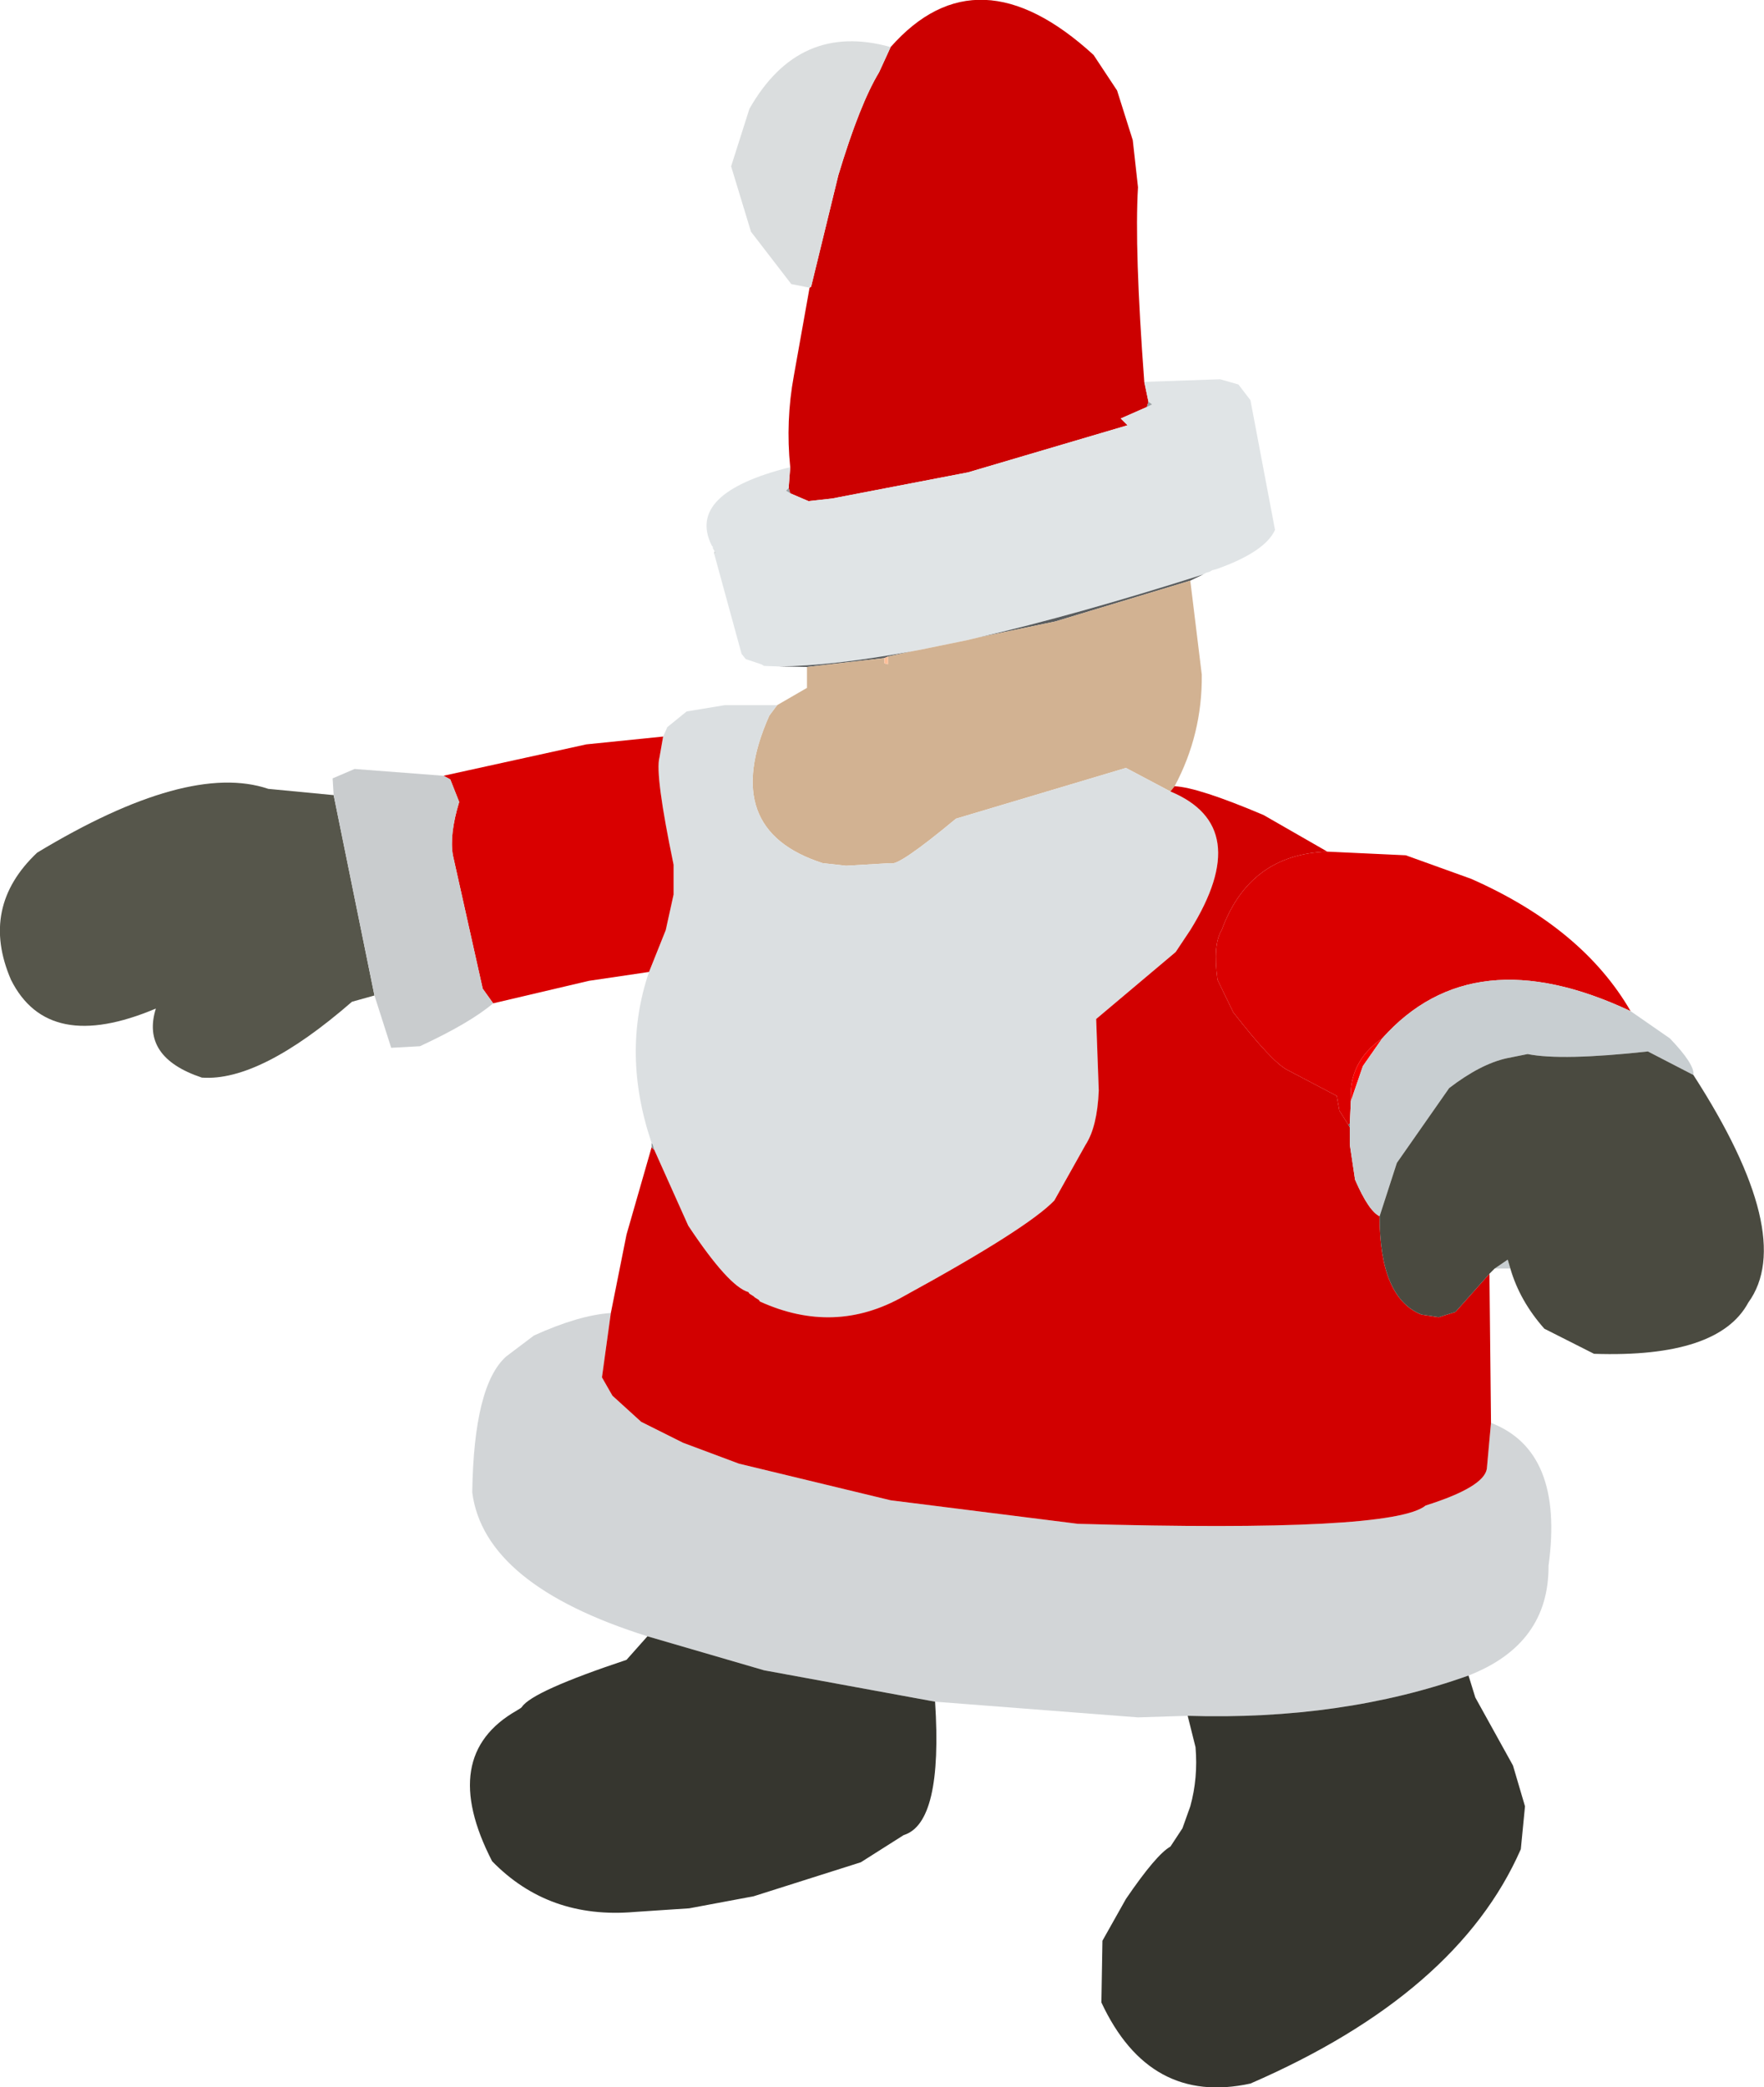 <?xml version="1.0" encoding="UTF-8" standalone="no"?>
<svg xmlns:xlink="http://www.w3.org/1999/xlink" height="199.5px" width="168.65px" xmlns="http://www.w3.org/2000/svg">
  <g transform="matrix(1.0, 0.0, 0.0, 1.0, 175.05, 145.4)">
    <path d="M-139.25 -50.25 L-141.4 -49.65 Q-150.2 -42.0 -155.75 -42.4 -161.6 -44.35 -160.15 -49.0 -170.45 -44.65 -174.0 -51.75 -177.0 -58.7 -171.5 -63.9 -157.1 -72.6 -149.4 -70.0 L-143.15 -69.4 -139.25 -50.25" fill="#56564b" fill-rule="evenodd" stroke="none"/>
    <path d="M-99.5 -100.75 Q-99.95 -105.15 -99.15 -109.5 L-97.65 -117.9 -97.5 -118.0 -94.9 -128.65 Q-92.85 -135.45 -91.0 -138.5 L-89.9 -140.9 Q-81.6 -150.3 -70.5 -140.15 L-68.25 -136.75 -66.75 -132.0 -66.25 -127.5 Q-66.6 -121.6 -65.65 -108.9 L-65.25 -107.0 -65.4 -106.5 -67.9 -105.4 -67.25 -104.75 -82.5 -100.25 -95.5 -97.75 -97.75 -97.5 -99.5 -98.25 -99.65 -98.75 -99.5 -100.75" fill="#cc0000" fill-rule="evenodd" stroke="none"/>
    <path d="M-100.6 -81.7 L-102.0 -81.75 -102.25 -81.9 -103.75 -82.4 -104.15 -82.9 -106.75 -92.4 -106.65 -92.65 -106.75 -92.65 -106.75 -92.75 -106.9 -93.0 -106.9 -93.15 -107.0 -93.25 Q-109.5 -98.25 -99.5 -100.75 L-99.65 -98.75 -99.9 -98.5 -99.5 -98.25 -97.75 -97.5 -95.5 -97.75 -82.5 -100.25 -67.25 -104.75 -67.9 -105.4 -65.4 -106.5 -64.9 -106.75 -65.25 -107.0 -65.65 -108.9 -58.4 -109.15 -56.65 -108.65 -55.5 -107.15 -53.15 -94.75 Q-54.1 -92.65 -58.75 -91.0 L-59.15 -90.9 -59.4 -90.75 -59.75 -90.65 -60.0 -90.5 Q-72.25 -86.6 -81.6 -84.45 L-82.65 -84.2 -87.05 -83.3 -87.85 -83.15 Q-95.45 -81.75 -100.6 -81.7" fill="#e0e4e6" fill-rule="evenodd" stroke="none"/>
    <path d="M-65.25 -107.0 L-64.9 -106.75 -65.4 -106.5 -65.25 -107.0 M-99.5 -98.25 L-99.9 -98.5 -99.65 -98.75 -99.5 -98.25" fill="#9ca2a5" fill-rule="evenodd" stroke="none"/>
    <path d="M-97.65 -117.9 L-99.4 -118.25 -103.25 -123.25 -105.15 -129.5 -103.4 -135.0 Q-98.65 -143.35 -89.9 -140.9 L-91.0 -138.5 Q-92.85 -135.45 -94.9 -128.65 L-97.5 -118.0 -97.65 -117.9" fill="#daddde" fill-rule="evenodd" stroke="none"/>
    <path d="M-97.9 -81.65 L-100.6 -81.7 Q-95.45 -81.75 -87.85 -83.15 L-90.15 -82.65 -90.5 -82.5 -97.9 -81.65 M-60.0 -90.5 L-61.25 -89.9 -74.15 -86.0 -81.6 -84.45 Q-72.25 -86.6 -60.0 -90.5" fill="#595c5e" fill-rule="evenodd" stroke="none"/>
    <path d="M-100.75 -78.0 L-97.9 -79.65 -97.9 -81.65 -90.5 -82.5 -90.5 -82.0 -90.15 -81.9 -90.15 -82.65 -87.85 -83.15 -87.05 -83.3 -82.65 -84.2 -81.6 -84.45 -74.15 -86.0 -61.25 -89.9 -60.15 -80.9 Q-60.1 -75.2 -62.75 -70.25 L-63.15 -69.75 -67.4 -72.0 -83.65 -67.15 Q-89.25 -62.5 -89.9 -62.9 L-94.15 -62.65 -96.4 -62.9 Q-106.35 -66.1 -101.5 -77.0 L-100.75 -78.0" fill="#d2b292" fill-rule="evenodd" stroke="none"/>
    <path d="M-90.5 -82.5 L-90.15 -82.65 -90.15 -81.9 -90.5 -82.0 -90.5 -82.5" fill="#fdbf98" fill-rule="evenodd" stroke="none"/>
    <path d="M-106.75 -92.4 L-106.75 -92.65 -106.65 -92.65 -106.75 -92.4" fill="#bfc5c5" fill-rule="evenodd" stroke="none"/>
    <path d="M-111.65 -75.0 L-111.25 -75.9 -109.4 -77.4 -105.75 -78.0 -100.75 -78.0 -101.5 -77.0 Q-106.35 -66.1 -96.4 -62.9 L-94.15 -62.65 -89.9 -62.9 Q-89.25 -62.5 -83.65 -67.15 L-67.4 -72.0 -63.15 -69.75 Q-55.1 -66.4 -61.25 -56.5 L-62.65 -54.4 -70.25 -48.0 -70.0 -41.15 Q-70.15 -37.7 -71.25 -36.0 L-74.25 -30.65 Q-76.85 -27.95 -88.65 -21.5 -95.25 -17.75 -102.4 -21.0 L-102.5 -21.15 -102.9 -21.4 -103.0 -21.5 -103.4 -21.75 -103.5 -21.9 Q-105.4 -22.45 -109.25 -28.25 L-112.5 -35.5 -112.65 -36.0 -112.75 -36.15 Q-115.65 -44.7 -113.0 -52.5 L-111.4 -56.5 -110.65 -59.9 -110.65 -62.75 Q-112.45 -71.4 -112.0 -73.0 L-111.65 -75.0" fill="#dbdfe1" fill-rule="evenodd" stroke="none"/>
    <path d="M-132.65 -71.25 L-119.0 -74.25 -111.65 -75.0 -112.0 -73.0 Q-112.45 -71.4 -110.65 -62.75 L-110.65 -59.9 -111.4 -56.5 -113.0 -52.5 -118.75 -51.65 -127.9 -49.5 -128.9 -50.9 -131.75 -63.65 Q-132.1 -65.6 -131.15 -68.75 L-132.0 -70.9 -132.65 -71.25" fill="#d90000" fill-rule="evenodd" stroke="none"/>
    <path d="M-143.15 -69.4 L-143.25 -71.0 -141.15 -71.9 -132.65 -71.25 -132.0 -70.9 -131.15 -68.75 Q-132.1 -65.6 -131.75 -63.65 L-128.9 -50.9 -127.9 -49.5 Q-130.15 -47.6 -134.9 -45.4 L-137.65 -45.25 -139.25 -50.25 -143.15 -69.4" fill="#c9ccce" fill-rule="evenodd" stroke="none"/>
    <path d="M-32.5 -9.4 Q-25.5 -6.7 -27.0 4.25 -26.95 11.75 -34.65 14.75 -46.7 19.05 -61.5 18.6 L-66.25 18.75 -85.65 17.25 -102.0 14.25 -113.15 11.0 Q-128.75 6.1 -129.9 -2.75 -129.75 -13.0 -126.65 -15.75 L-124.0 -17.75 Q-119.7 -19.7 -116.65 -19.9 L-117.5 -13.75 -116.5 -12.0 -113.75 -9.5 -109.75 -7.5 -104.4 -5.5 -89.9 -2.0 -72.0 0.25 Q-41.9 1.1 -38.75 -1.5 -33.2 -3.25 -32.9 -5.0 L-32.5 -9.4" fill="#d2d5d7" fill-rule="evenodd" stroke="none"/>
    <path d="M-62.75 -70.25 Q-60.5 -70.15 -54.25 -67.5 L-48.15 -64.0 Q-55.6 -63.75 -58.25 -56.5 -59.1 -55.15 -58.65 -51.75 L-57.15 -48.65 Q-53.45 -43.9 -52.0 -43.15 L-47.25 -40.65 -47.0 -39.25 -46.15 -37.9 -46.0 -37.65 -46.0 -36.0 -45.5 -32.65 Q-44.2 -29.65 -43.15 -29.15 -43.15 -21.35 -39.15 -19.75 L-37.5 -19.5 -35.9 -20.0 -32.65 -23.65 -32.5 -9.4 -32.9 -5.0 Q-33.2 -3.25 -38.75 -1.5 -41.9 1.1 -72.0 0.25 L-89.9 -2.0 -104.4 -5.5 -109.75 -7.5 -113.75 -9.5 -116.5 -12.0 -117.5 -13.75 -116.65 -19.9 -115.15 -27.4 -112.75 -35.75 -112.5 -35.5 -109.25 -28.25 Q-105.4 -22.45 -103.5 -21.9 L-103.4 -21.75 -103.0 -21.5 -102.9 -21.4 -102.5 -21.15 -102.4 -21.0 Q-95.25 -17.75 -88.65 -21.5 -76.85 -27.95 -74.25 -30.65 L-71.25 -36.0 Q-70.15 -37.7 -70.0 -41.15 L-70.25 -48.0 -62.65 -54.4 -61.25 -56.5 Q-55.1 -66.4 -63.15 -69.75 L-62.75 -70.25" fill="#d20000" fill-rule="evenodd" stroke="none"/>
    <path d="M-112.75 -35.75 L-112.75 -36.15 -112.65 -36.0 -112.5 -35.5 -112.75 -35.75" fill="#898f92" fill-rule="evenodd" stroke="none"/>
    <path d="M-48.15 -64.0 L-40.65 -63.65 -34.4 -61.4 Q-23.75 -56.7 -19.15 -48.75 -34.25 -55.85 -42.9 -46.15 -46.15 -43.9 -45.9 -40.15 L-46.0 -38.0 -46.15 -37.9 -47.0 -39.25 -47.25 -40.65 -52.0 -43.15 Q-53.45 -43.9 -57.15 -48.65 L-58.65 -51.75 Q-59.1 -55.15 -58.25 -56.5 -55.6 -63.75 -48.15 -64.0" fill="#da0000" fill-rule="evenodd" stroke="none"/>
    <path d="M-42.9 -46.15 L-44.75 -43.5 -45.9 -40.15 Q-46.15 -43.9 -42.9 -46.15" fill="#f60000" fill-rule="evenodd" stroke="none"/>
    <path d="M-19.15 -48.75 L-15.4 -46.15 Q-13.0 -43.65 -13.15 -42.65 L-17.5 -44.9 Q-25.75 -44.0 -29.0 -44.65 L-31.0 -44.25 Q-33.5 -43.7 -36.5 -41.4 L-41.5 -34.25 -43.15 -29.15 Q-44.2 -29.65 -45.5 -32.65 L-46.0 -36.0 -46.0 -37.65 -46.0 -38.0 -45.9 -40.15 -44.75 -43.5 -42.9 -46.15 Q-34.25 -55.85 -19.15 -48.75 M-30.65 -24.15 L-32.15 -24.15 -30.9 -25.0 -30.65 -24.15" fill="#c8ced1" fill-rule="evenodd" stroke="none"/>
    <path d="M-46.0 -38.0 L-46.0 -37.65 -46.15 -37.9 -46.0 -38.0" fill="#66696b" fill-rule="evenodd" stroke="none"/>
    <path d="M-13.15 -42.65 Q-3.25 -27.3 -7.9 -20.9 -10.75 -15.6 -22.65 -16.0 L-27.4 -18.4 Q-29.75 -21.05 -30.65 -24.15 L-30.9 -25.0 -32.15 -24.15 -32.65 -23.65 -35.9 -20.0 -37.5 -19.5 -39.15 -19.75 Q-43.15 -21.35 -43.15 -29.15 L-41.5 -34.25 -36.5 -41.4 Q-33.5 -43.7 -31.0 -44.25 L-29.0 -44.65 Q-25.75 -44.0 -17.5 -44.9 L-13.15 -42.65" fill="#4a4a40" fill-rule="evenodd" stroke="none"/>
    <path d="M-34.65 14.75 L-34.0 16.85 -30.4 23.35 -29.25 27.25 -29.65 31.35 Q-35.7 45.15 -55.5 53.75 -65.15 55.85 -69.75 46.0 L-69.65 40.1 -67.4 36.1 Q-64.5 31.85 -63.15 31.1 L-62.0 29.35 -61.25 27.25 Q-60.5 24.55 -60.75 21.6 L-61.5 18.6 Q-46.7 19.05 -34.65 14.75 M-85.65 17.25 Q-84.9 28.85 -88.65 30.0 L-92.75 32.6 -103.0 35.85 -109.15 37.0 -114.4 37.35 Q-122.6 38.05 -128.0 32.5 -133.2 22.4 -125.65 18.1 L-125.25 17.85 -125.15 17.75 Q-124.15 16.25 -115.15 13.25 L-113.15 11.0 -102.0 14.25 -85.65 17.25" fill="#36362f" fill-rule="evenodd" stroke="none"/>
  </g>
</svg>
